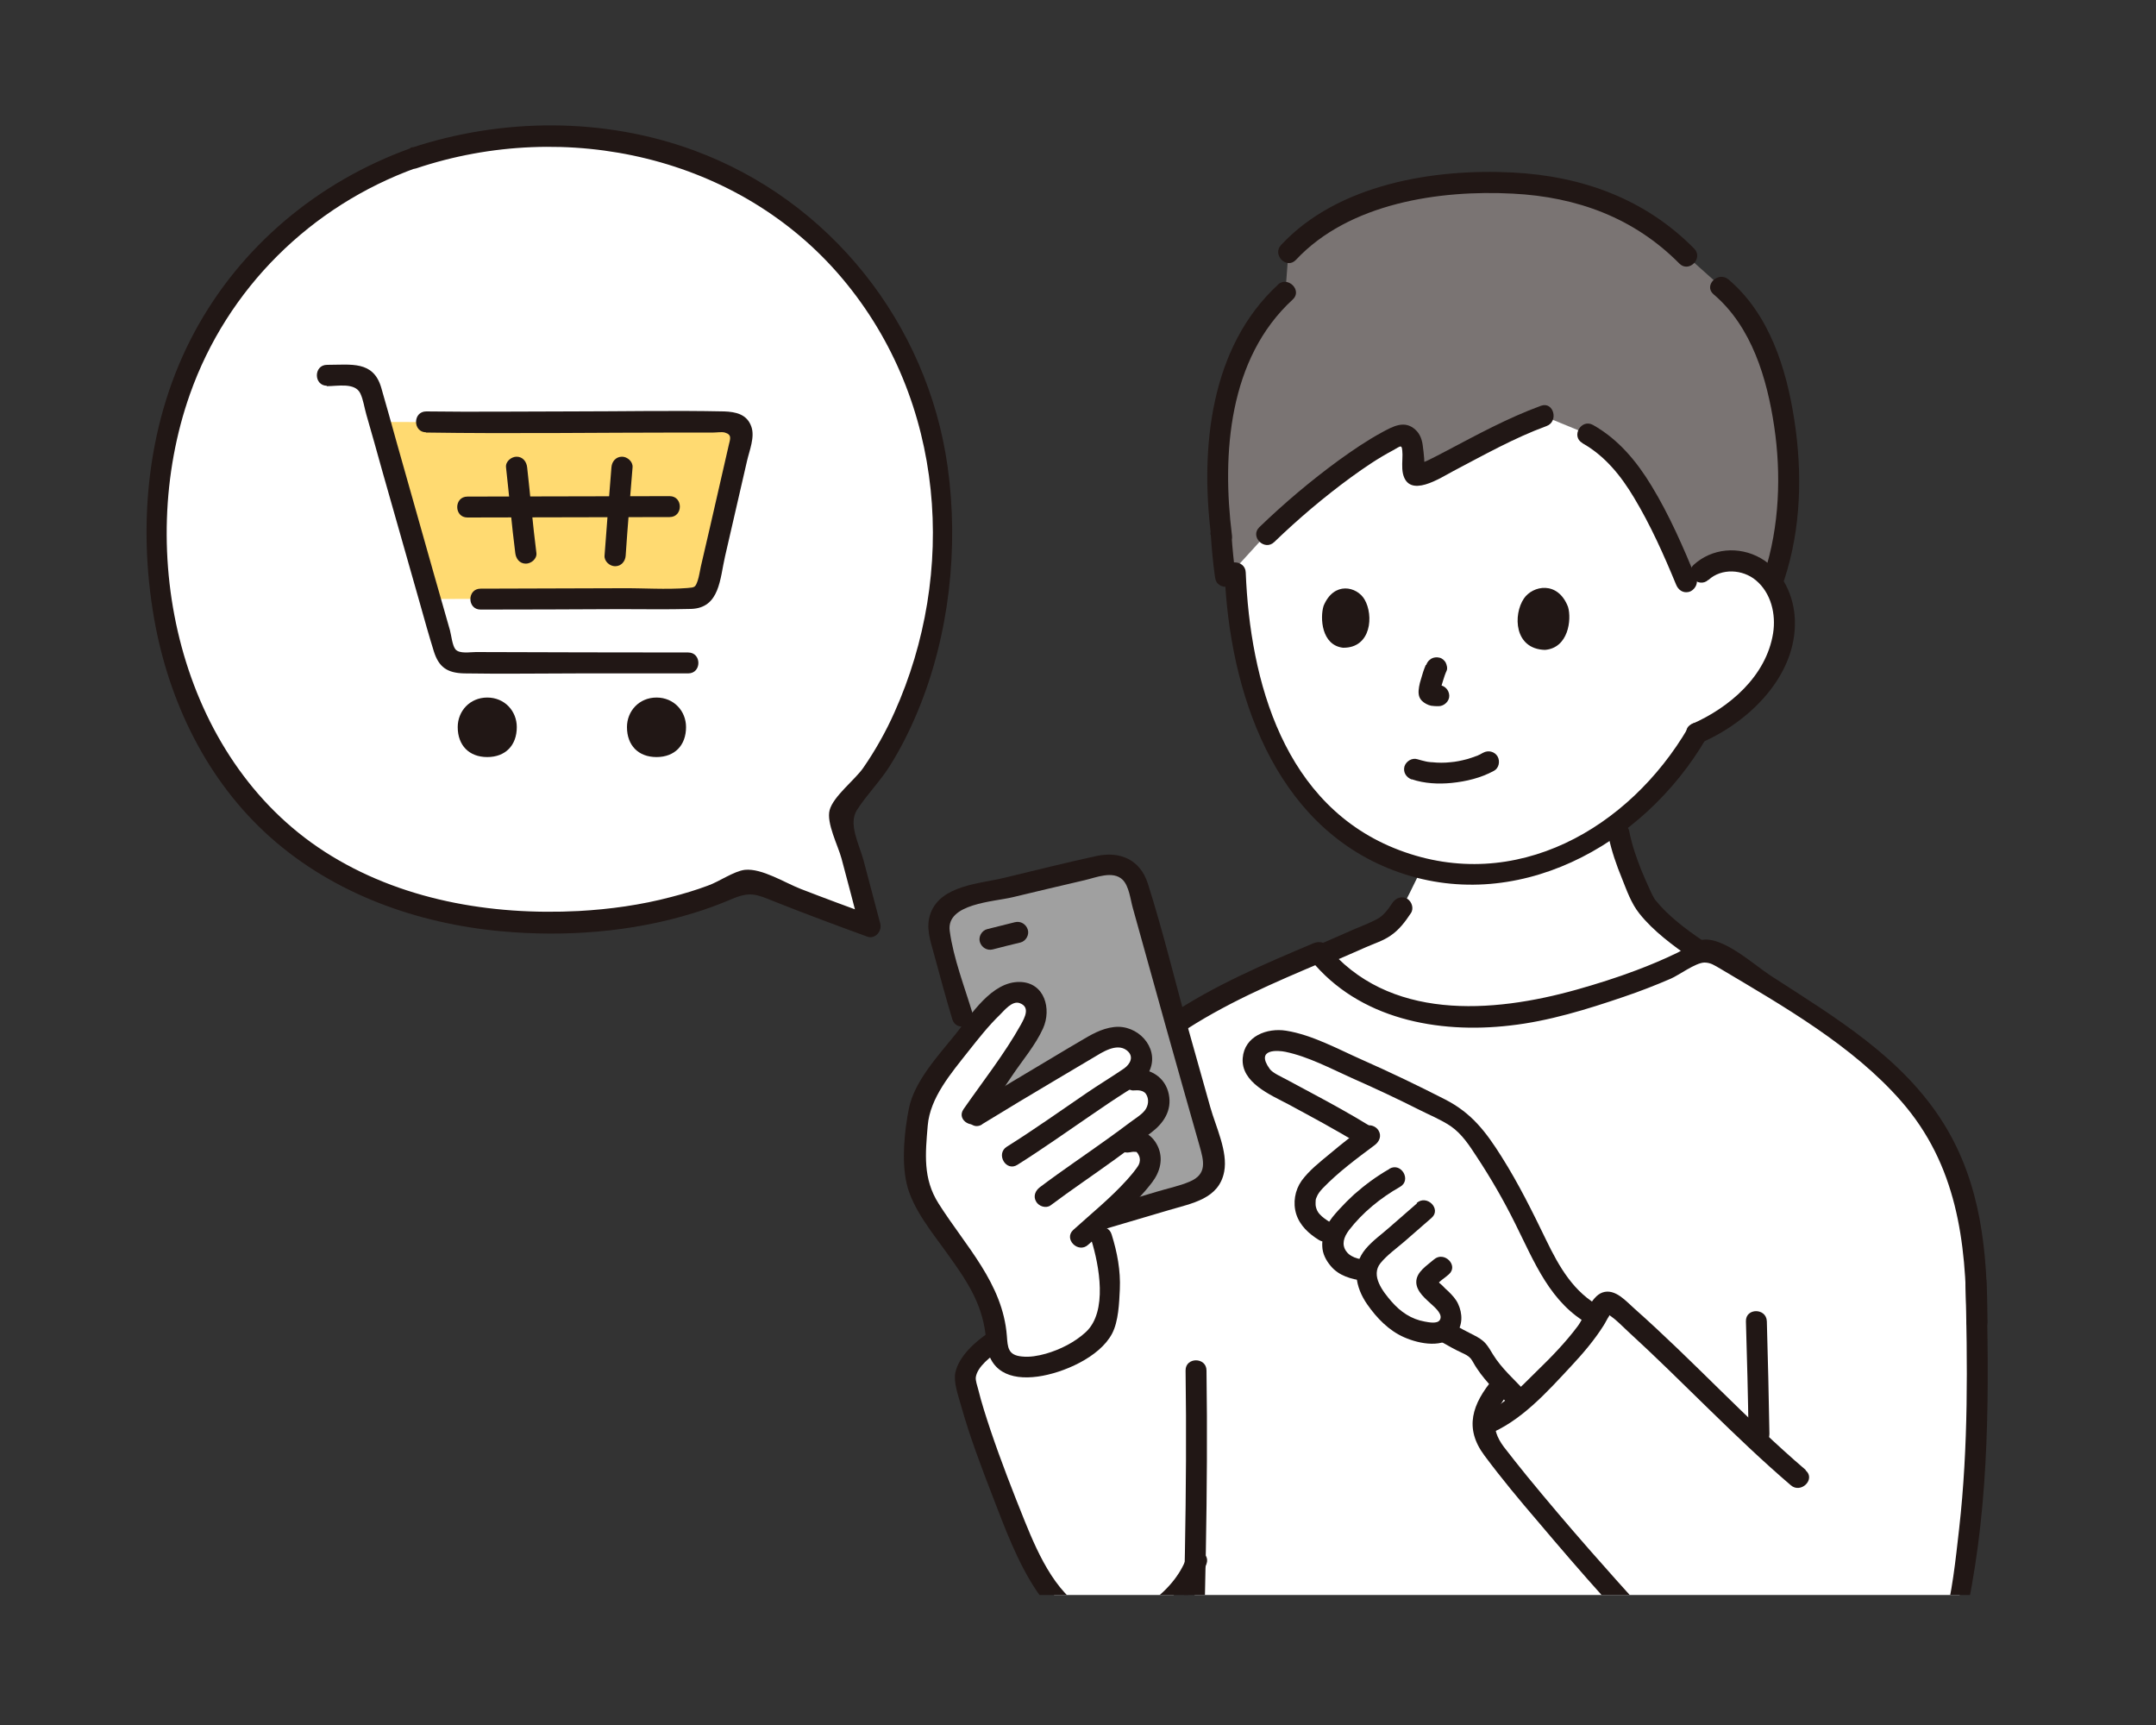 <?xml version="1.0" encoding="UTF-8"?><svg id="a" xmlns="http://www.w3.org/2000/svg" xmlns:xlink="http://www.w3.org/1999/xlink" viewBox="0 0 100 80"><rect x="0" y="0" width="100" height="80" fill="#333333" stroke="none"/><defs><style>.h{fill:none;}.i{fill:#fff;}.j{fill:#ffda71;}.k{fill:#a0a0a0;}.l{fill:#211715;}.m{fill:#7a7473;}.n{clip-path:url(#b);}</style><clipPath id="b"><rect class="h" x="4.26" y=".88" width="90.57" height="73.09"/></clipPath></defs><g class="n"><g><path class="m" d="M82.82,20c-.34-2.63-1.24-5.28-2.99-6.7l-1.6-1.43c-.57-.57-2.61-2.9-7.21-3.32-5.45-.5-9.52,1.23-11.26,3.16l-.14,1.84c-2.35,2.12-3.66,5.96-2.97,11.25,.02,.34,.05,.67,.08,.99,.04,.37,.08,.73,.12,1.08,.04-.05,1.9-2.07,1.9-2.07,1.55-1.5,4.27-3.75,6.15-4.6,.22-.1,.5,.05,.57,.39,.16,.68-.16,1.64,.36,1.47,.9-.3,3.64-2,5.75-2.76l2.04,.84c.23,.13,.55,.33,.91,.62,.15,.12,.63,.56,1.17,1.32,.66,.93,1.49,2.46,2.49,4.91l.69-.44c.7-.68,1.91-.69,2.7-.12,.23,.16,.42,.36,.59,.59,.48-1.17,.78-3.43,.78-4.46,0-.82-.05-1.68-.16-2.55Z"/><path class="i" d="M77.77,44.74c.38-.18,.75-.36,1.12-.56l-.17-.15c-.81-.55-2.22-1.69-2.49-2.25-.48-.96-.96-2.18-1.14-3.1,0,0-.03-.17-.08-.4-.82,.65-1.93,1.37-3.42,1.83-1.39,.43-2.59,.48-3.21,.47-.49,0-1.37-.05-2.43-.32-.35,.73-.81,1.65-.92,1.84-.28,.42-.57,.81-1,1-1.33,.59-1.79,.79-2.78,1.22,.04,.05,.08,.09,.12,.14,1.08,1.24,2.96,2.28,4.59,2.53,1.76,.27,3.68,.28,5.41-.13,2.14-.5,4.38-1.18,6.4-2.12Z"/><path class="i" d="M60.82,22.95c1.36-1.12,2.89-2.22,4.09-2.76,.22-.1,.5,.05,.57,.39,.16,.68-.16,1.64,.36,1.47,.9-.3,3.64-2,5.75-2.76l2.04,.84c.23,.13,.55,.33,.91,.62,.15,.12,.63,.56,1.17,1.32,.66,.93,1.49,2.46,2.49,4.91l.69-.44c.7-.68,1.91-.69,2.7-.12s1.2,1.59,1.16,2.57-.46,1.91-1.04,2.7c-.76,1.04-1.83,1.8-3.02,2.31-.94,1.65-2,2.77-2.77,3.47-.83,.75-2.2,1.97-4.36,2.64-1.39,.43-2.59,.48-3.21,.47-.51,0-1.45-.05-2.58-.35-1.6-.43-2.68-1.11-2.9-1.26-1.34-.87-2.1-1.87-2.63-2.58-1.2-1.6-1.71-3.08-2.01-3.99-.55-1.64-.72-3.04-.83-4-.09-.75-.12-1.38-.14-1.85,0,0,0-.06,0-.15,.56-.61,1.47-1.61,1.47-1.61,.57-.55,1.29-1.2,2.07-1.84Z"/><path class="l" d="M79.25,26.89c.6-.55,1.58-.49,2.19,.02,.71,.59,.94,1.58,.8,2.46-.32,1.99-2.02,3.44-3.77,4.21-.57,.25-.08,1.09,.49,.84,2.19-.96,4.37-3.09,4.29-5.65-.03-1.13-.57-2.3-1.58-2.88s-2.27-.47-3.12,.31c-.46,.43,.23,1.11,.69,.69h0Z"/><path class="l" d="M56.8,26.55c.22,5.49,2.26,11.71,7.85,13.82s11.55-1.09,14.49-6.13c.32-.54-.52-1.03-.84-.49-2.74,4.68-8.01,7.71-13.39,5.68s-6.93-7.87-7.13-12.88c-.02-.62-1-.63-.97,0h0Z"/><path class="l" d="M82.77,26.85c.77-2.36,.83-4.91,.46-7.34s-1.17-4.95-3.06-6.55c-.48-.4-1.17,.28-.69,.69,1.77,1.5,2.48,3.91,2.81,6.12s.25,4.64-.46,6.83c-.19,.6,.75,.85,.94,.26h0Z"/><path class="l" d="M56.16,24.79c.04,.65,.1,1.3,.19,1.94,.02,.13,.04,.24,.14,.34,.08,.08,.22,.15,.34,.14s.26-.05,.34-.14c.08-.09,.16-.22,.14-.34-.08-.64-.15-1.29-.19-1.94-.02-.25-.21-.5-.49-.49-.25,.01-.5,.21-.49,.49h0Z"/><path class="l" d="M59.28,13.2c-3.16,2.9-3.61,7.6-3.11,11.62,.08,.61,1.05,.62,.97,0-.47-3.77-.16-8.2,2.82-10.93,.46-.42-.23-1.11-.69-.69h0Z"/><path class="l" d="M59.1,25.14c1.12-1.08,2.31-2.09,3.57-3.01,.62-.45,1.25-.88,1.93-1.24,.4-.22,.43-.33,.45,.19,0,.29-.04,.59,.02,.88,.27,1.19,1.74,.2,2.35-.12,1.41-.74,2.81-1.53,4.31-2.08,.58-.21,.33-1.16-.26-.94-1.53,.56-2.96,1.34-4.4,2.1-.27,.14-.53,.28-.8,.41-.11,.06-.26,.1-.36,.17-.04,.02-.08,.03-.12,.05-.18,.04-.1,.09,.23,.15,.1-.07,0-.81-.02-.96-.03-.31-.12-.61-.36-.82-.5-.45-1.04-.14-1.54,.13-.7,.38-1.36,.83-2.01,1.3-1.3,.95-2.53,1.99-3.68,3.1-.45,.44,.24,1.12,.69,.69h0Z"/><path class="l" d="M73.39,20.55c1.05,.59,1.79,1.51,2.4,2.53,.77,1.28,1.38,2.65,1.95,4.03,.1,.25,.32,.41,.6,.34,.23-.06,.44-.36,.34-.6-.61-1.48-1.25-2.96-2.08-4.32-.69-1.14-1.54-2.16-2.71-2.82-.55-.31-1.04,.53-.49,.84h0Z"/><path class="i" d="M91.68,61.31c0-3.8-.27-6.4-2.17-9.27-1.28-1.94-3.13-3.43-5.08-4.7-1.64-1.07-2.76-1.8-3.76-2.43-.6-.38-.99-.6-1.51-.89-2.34,1.33-5.15,2.21-7.8,2.83-1.73,.41-3.65,.4-5.41,.13-1.63-.26-3.52-1.29-4.59-2.53-.08-.08-.15-.17-.22-.27-1.94,.82-3.36,1.43-5.27,2.47-.47,.25-.94,.56-1.42,.89l-8.32,14.68c-.61,.37-1.08,.93-1.33,1.57,.09,1.44,1.97,6.12,2.56,7.56,.37,.89,1.04,2.05,1.67,2.79,.63,.75,1.57,1.33,2.58,1.31,1.4-.02,3.29-1.58,3.83-2.88-.05,2.5-.12,5.11-.19,7.71h31.45c1.94-.5,3.4-3.05,3.59-3.74,1.47-5.28,1.54-10.91,1.36-17.16"/><path class="l" d="M74.61,38.81c.14,.66,.36,1.3,.62,1.93,.22,.55,.43,1.16,.81,1.63,.65,.82,1.57,1.49,2.43,2.09,.22,.15,.54,.04,.67-.17,.14-.24,.04-.52-.17-.67-.78-.53-1.61-1.15-2.2-1.89,0,0-.05-.07-.08-.13-.07-.12-.12-.25-.18-.37-.13-.29-.26-.57-.38-.87-.23-.58-.44-1.18-.56-1.8s-1.07-.35-.94,.26h0Z"/><path class="l" d="M61.51,44.73c.61-.26,1.23-.53,1.84-.8,.38-.17,.81-.3,1.15-.54,.4-.27,.68-.65,.94-1.04,.15-.22,.04-.54-.17-.67-.24-.14-.52-.04-.67,.17-.2,.3-.42,.61-.72,.77-.36,.19-.75,.34-1.13,.5-.58,.26-1.16,.51-1.74,.76-.24,.1-.3,.46-.17,.67,.15,.25,.42,.28,.67,.17h0Z"/><path class="l" d="M54.99,63.56c.08,5.58-.08,11.16-.24,16.73-.02,.63,.96,.63,.97,0,.16-5.57,.32-11.15,.24-16.73,0-.63-.98-.63-.97,0h0Z"/><path class="l" d="M69.27,63.93c-.99,1.18-1.37,2.3-.42,3.57,.78,1.05,1.62,2.06,2.47,3.05,2.02,2.39,4.09,4.76,6.32,6.96,2.39,2.36,5.19,3.89,8.63,3.35,3.15-.49,4.45-3.68,5.01-6.41,1.01-4.94,.98-10.03,.85-15.05-.02-.63-.99-.63-.97,0,.1,3.83,.14,7.68-.29,11.49-.33,2.87-.61,6.29-3.02,8.25-2.76,2.23-6.82,.24-9-1.81-1.81-1.7-3.48-3.59-5.12-5.45-.99-1.13-1.96-2.27-2.91-3.43-.36-.45-.72-.89-1.07-1.35-.65-.87-.51-1.59,.21-2.47,.4-.48-.29-1.17-.69-.69h0Z"/><path class="l" d="M54.69,47.96c2.08-1.4,4.4-2.39,6.7-3.36l-.59-.08c2.23,2.74,5.88,3.43,9.24,3.04,1.79-.2,3.57-.75,5.27-1.33,.74-.25,1.46-.53,2.18-.84,.39-.17,1.15-.74,1.56-.75,.3,0,.47,.13,.75,.29,2.91,1.73,6.14,3.57,8.39,6.15,2.56,2.93,3.01,6.48,3.02,10.23,0,.63,.98,.63,.97,0,0-3.23-.28-6.38-2.02-9.19-1.92-3.09-5.05-4.94-8.03-6.87-.8-.52-2.22-1.84-3.2-1.66-.36,.07-.79,.43-1.14,.6-.62,.3-1.26,.57-1.9,.81-.9,.34-1.82,.63-2.74,.89-3.94,1.11-8.78,1.47-11.65-2.06-.15-.18-.4-.16-.59-.08-2.3,.97-4.62,1.96-6.7,3.36-.52,.35-.03,1.19,.49,.84h0Z"/><path class="l" d="M80.98,61.28c.05,1.74,.1,3.48,.12,5.22,0,.63,.98,.63,.97,0-.03-1.74-.07-3.48-.12-5.22-.02-.63-.99-.63-.97,0h0Z"/><path class="l" d="M45.87,61.8c-.62,.4-1.4,1.1-1.56,1.86-.09,.46,.14,1.07,.26,1.51,.41,1.46,.95,2.88,1.5,4.3,.97,2.49,2.51,7.01,5.95,6.43,1.67-.28,3.37-1.79,3.94-3.37,.21-.59-.73-.85-.94-.26-.54,1.52-2.63,3.16-4.28,2.55s-2.57-2.7-3.2-4.25c-.56-1.39-1.11-2.8-1.59-4.22-.21-.63-.42-1.27-.58-1.92-.04-.16-.13-.4-.11-.56,.07-.49,.71-.98,1.09-1.22,.52-.34,.04-1.18-.49-.84h0Z"/><g id="c"><path class="i" d="M72.58,59.85c-.12-.14-.22-.28-.33-.42-.58-.82-.97-1.76-1.41-2.66-.61-1.25-1.31-2.47-2.09-3.62-.29-.42-.59-.84-.98-1.17-.37-.29-.8-.48-1.22-.69-1.82-.93-3.84-1.85-5.53-2.53-.83-.33-1.49-.61-2.15-.46-.36,.08-.67,.41-.72,.78-.05,.34,.16,.62,.42,.85,.26,.23,.56,.4,.87,.56,1.16,.63,2.89,1.54,4.02,2.25-.75,.56-1.47,1.15-2.17,1.77-.35,.32-.69,.65-.73,1.12-.07,.73,.33,1.23,1.35,1.7-.09,.36-.12,.58,.07,.9,.24,.4,.65,.66,1.43,.71-.04,.38,.1,.79,.31,1.11,.7,1.08,1.55,1.78,2.83,1.78,.17,0,.31-.03,.44-.1,.08,.05,.13,.08,.13,.08,.34,.19,.7,.39,.91,.49,.17,.08,.34,.16,.48,.29,.14,.13,.23,.3,.32,.46,.44,.74,1.11,1.31,1.69,1.94,1.49-1.37,2.84-2.69,3.57-3.95-.58-.27-1.08-.7-1.5-1.19Z"/><path class="l" d="M66.85,62.23c.32,.18,.63,.36,.96,.51,.17,.08,.3,.14,.41,.27,.08,.1,.18,.31,.28,.45,.44,.67,1.04,1.21,1.59,1.79,.18,.19,.51,.18,.69,0,.19-.19,.18-.5,0-.69-.53-.57-1.13-1.09-1.53-1.74-.11-.18-.21-.36-.35-.52s-.34-.28-.54-.38c-.34-.17-.68-.35-1.01-.54-.23-.13-.53-.06-.67,.17s-.06,.54,.17,.67h0Z"/><path class="l" d="M63.49,52.19c-.85-.52-1.72-1-2.6-1.47-.41-.22-.82-.44-1.23-.66-.2-.11-.64-.3-.77-.49-.68-.95,.4-.86,.73-.79,1.06,.22,2.11,.78,3.09,1.22,1.04,.46,2.07,.94,3.08,1.45,.49,.25,1.04,.47,1.5,.78,.52,.36,.86,.89,1.2,1.41,.66,1,1.26,2.04,1.79,3.11,.89,1.78,1.63,3.71,3.48,4.7,.55,.29,1.05-.55,.49-.84-1.25-.66-1.93-1.85-2.53-3.09-.64-1.32-1.28-2.62-2.07-3.87-.73-1.16-1.39-2.03-2.62-2.66s-2.54-1.26-3.83-1.83c-1.11-.49-2.34-1.17-3.55-1.36-.88-.14-1.93,.25-2.01,1.27-.09,1.14,1.3,1.71,2.11,2.14,1.09,.59,2.18,1.17,3.24,1.82,.54,.33,1.03-.51,.49-.84h0Z"/><path class="l" d="M63.28,52.25c-.54,.4-1.08,.82-1.6,1.26-.46,.38-.96,.77-1.31,1.25-.31,.44-.41,1.02-.25,1.54,.17,.54,.59,.92,1.06,1.21,.54,.33,1.03-.52,.49-.84-.17-.11-.34-.22-.47-.37-.09-.1-.14-.21-.17-.35-.01-.05-.01-.07-.01-.17,0-.09,0-.16,.04-.24,.06-.17,.17-.3,.29-.43,.72-.75,1.59-1.39,2.42-2.01,.21-.16,.32-.42,.17-.67-.12-.21-.45-.33-.67-.17h0Z"/><path class="l" d="M64.43,54.22c-.58,.33-1.12,.73-1.62,1.17-.24,.22-.47,.45-.69,.69s-.45,.5-.59,.79c-.13,.28-.22,.63-.2,.93,.01,.34,.17,.65,.39,.91,.38,.46,.96,.62,1.54,.69,.26,.03,.49-.25,.49-.49,0-.29-.22-.46-.49-.49-.18-.02-.42-.08-.53-.15-.05-.02-.09-.05-.13-.08-.07-.04,0,0-.04-.03-.03-.03-.06-.05-.08-.08,0,0-.09-.12-.04-.05-.22-.31-.12-.65,.13-.98,.63-.82,1.47-1.5,2.37-2.01,.54-.31,.05-1.15-.49-.84h0Z"/><path class="l" d="M65.72,55.81l-1.25,1.09c-.37,.33-.8,.63-1.12,1.01-.68,.8-.49,1.79,.07,2.59,.44,.63,1,1.21,1.71,1.52s1.85,.54,2.41-.17c.31-.4,.3-.93,.09-1.38-.1-.22-.27-.4-.44-.57-.1-.09-.2-.18-.29-.28-.05-.05-.23-.18-.22-.24l-.07,.25c.12-.2,.42-.37,.59-.53,.47-.41-.22-1.1-.69-.69-.32,.28-.83,.58-.82,1.06,.01,.44,.45,.78,.74,1.05,.15,.14,.51,.45,.35,.7-.12,.19-.53,.1-.7,.07-.62-.11-1.12-.45-1.53-.92s-.99-1.21-.52-1.79c.31-.38,.75-.69,1.12-1.01l1.25-1.09c.47-.41-.22-1.1-.69-.69h0Z"/></g><path class="l" d="M83.75,68.17c-2.76-2.36-5.21-5.06-7.93-7.47-.39-.34-.9-.96-1.49-.76-.55,.19-.82,1.12-1.15,1.56-.56,.75-1.22,1.43-1.89,2.08-.77,.75-1.55,1.62-2.58,2.02-.58,.22-.33,1.17,.26,.94,1.56-.6,2.79-1.99,3.91-3.19,.55-.59,1.07-1.2,1.5-1.88,.09-.14,.16-.3,.25-.43s-.14-.15,.08,0c.28,.19,.53,.46,.78,.69,2.56,2.34,4.93,4.89,7.57,7.15,.47,.41,1.17-.28,.69-.69h0Z"/><g id="d"><path class="k" d="M50.84,56.6c.66-.19,3.06-.9,4.57-1.36,.68-.21,1.07-.92,.87-1.6-.85-2.99-2.71-9.65-3.53-12.6-.19-.68-.87-1.08-1.56-.92-1.88,.44-4.71,1.11-6.66,1.59-.71,.17-1.13,.89-.95,1.6,.31,1.19,.68,2.55,1.06,3.83l2.75,10.45,3.45-.98Z"/><path class="l" d="M45.11,47c-.37-1.23-.89-2.56-1.06-3.83s2.06-1.35,2.92-1.56c1.11-.27,2.23-.53,3.34-.79,.52-.12,1.31-.46,1.76-.02,.3,.3,.36,.91,.47,1.3,1.02,3.69,2.05,7.37,3.1,11.05,.19,.68,.37,1.3-.46,1.65-.49,.21-1.05,.32-1.57,.48-.97,.29-1.93,.58-2.9,.86-.6,.17-.35,1.11,.26,.94,1.09-.32,2.17-.64,3.25-.96s2.32-.52,2.56-1.78c.18-.93-.39-2.09-.64-2.98-.34-1.2-.67-2.39-1.01-3.59-.63-2.26-1.18-4.56-1.89-6.79-.35-1.11-1.29-1.52-2.39-1.28-1.43,.31-2.85,.67-4.27,1.01-1.15,.28-2.94,.34-3.42,1.65-.24,.65,0,1.29,.17,1.92,.27,1,.54,1.99,.84,2.99,.18,.6,1.12,.34,.94-.26h0Z"/><path class="l" d="M46.05,44.03c.43-.11,.85-.22,1.28-.32,.25-.06,.42-.35,.34-.6s-.33-.41-.6-.34c-.43,.11-.85,.21-1.28,.32-.25,.06-.42,.35-.34,.6s.33,.41,.6,.34h0Z"/></g><g id="e"><path class="i" d="M48.74,63.22c-.53,.16-1.07,.23-1.57,.15-.24-.04-.49-.1-.67-.28-.29-.28-.27-.74-.28-1.14-.08-2.04-1.34-3.19-2.45-4.91-.22-.44-1.08-1.39-1.28-2.41-.07-1.04,.01-1.68,.06-2.26,.02-.29,.06-.94,.19-1.21,.11-.24,.21-.45,.4-.73,1.01-1.51,1.85-2.57,3.14-3.94,.27-.29,.65-.43,1.05-.45s.81,.42,.79,.82c0,.19-.08,.57-.31,.91-.96,1.42-1.95,2.91-2.84,4.17,1.63-1.02,3.77-2.28,5.51-3.31,.56-.33,1.02-.61,1.66-.5,.33,.05,.66,.32,.75,.64,.3,1.02-.69,1.2-.76,1.4,.89-.24,1.39-.01,1.58,.62,.16,.55-.17,1.01-.39,1.18l-1.35,1.06,.31-.07c.46-.1,.75-.05,.98,.37,.28,.53-.04,1.01-.14,1.15-.55,.75-1.42,1.52-2.23,2.24,.68,1.8,.72,2.81,.41,4.49-.04,.2-.08,.4-.21,.56-.57,.61-1.44,1.17-2.33,1.44Z"/><path class="l" d="M45.55,52.14c1.16-.71,2.32-1.41,3.49-2.1,.56-.33,1.11-.66,1.67-.99,.4-.24,1.08-.7,1.55-.34,.36,.28,.16,.64-.12,.84-.57,.39-1.17,.75-1.74,1.14-1.23,.84-2.44,1.7-3.7,2.49-.53,.33-.04,1.18,.49,.84,1.16-.73,2.27-1.52,3.4-2.29,.55-.38,1.11-.76,1.68-1.12,.37-.23,.77-.45,.99-.84,.57-1.01-.31-2.13-1.38-2.15-.59,0-1.11,.27-1.6,.56-.52,.3-1.03,.61-1.55,.92-1.23,.73-2.45,1.46-3.67,2.21-.53,.33-.04,1.17,.49,.84h0Z"/><path class="l" d="M52.57,50.57c.25-.02,.46,0,.58,.16,.16,.24,.12,.56-.06,.78s-.48,.39-.7,.56c-.3,.23-.61,.45-.91,.67-1.08,.78-2.19,1.52-3.25,2.32-.21,.16-.32,.42-.17,.67,.12,.21,.45,.33,.67,.17,.96-.72,1.96-1.39,2.94-2.1,.58-.42,1.15-.84,1.72-1.27s.98-1.02,.82-1.79-.84-1.21-1.62-1.15c-.26,.02-.49,.21-.49,.49,0,.25,.22,.51,.49,.49h0Z"/><path class="l" d="M52.4,53.44c.11-.02,.14-.03,.26-.02-.07,0,0,0,.03,0,0,0,.01,0,.02,0,.03,.03,.07,.07,.11,.16,.04,.07,.05,.16,.05,.23-.01,.17-.07,.25-.18,.4-.13,.18-.28,.35-.42,.51-.76,.84-1.65,1.56-2.49,2.32-.46,.42,.23,1.11,.69,.69,1.02-.93,2.13-1.8,2.97-2.9,.37-.49,.53-1.09,.26-1.67-.14-.3-.37-.55-.68-.66-.28-.11-.59-.07-.88,0-.26,.05-.41,.36-.34,.6,.07,.27,.34,.39,.6,.34h0Z"/><path class="l" d="M45.55,51.93c.47-.68,.94-1.36,1.4-2.05s1.08-1.41,1.43-2.19c.4-.89,.08-2.12-1.07-2.15-1.31-.03-2.26,1.51-2.98,2.41-.79,.98-1.91,2.18-2.17,3.44-.21,1.04-.35,2.45-.11,3.49,.27,1.2,1.24,2.34,1.94,3.33,.92,1.28,1.64,2.37,1.75,3.98,.1,1.4,1.09,1.83,2.4,1.65,1.16-.16,2.86-.89,3.44-1.99,.3-.57,.33-1.43,.36-2.05,.04-.87-.12-1.72-.38-2.55-.18-.6-1.12-.34-.94,.26,.36,1.17,.77,3.32-.26,4.27-.51,.47-1.19,.81-1.85,1-.36,.1-.74,.17-1.11,.13-.65-.06-.66-.42-.7-.96-.19-2.44-1.92-4.16-3.17-6.14-.73-1.15-.61-2.31-.5-3.61s1.08-2.42,1.89-3.45c.46-.58,.93-1.18,1.46-1.69,.21-.21,.57-.66,.91-.54,.51,.18,.24,.67,.06,1-.76,1.36-1.77,2.64-2.66,3.92-.36,.52,.48,1,.84,.49h0Z"/></g><g id="f"><path class="i" d="M19.16,7.35c-7.25,2.52-11.88,9.34-11.88,17.04,0,11.28,7.04,18.42,18.19,18.42,3.56,0,6.67-.7,9.27-1.99,1.85,.76,3.24,1.29,5.63,2.16-.6-2.27-.89-3.43-1.42-5.26,3.06-3.19,4.71-7.75,4.71-13.33,0-9.81-7.47-18.08-18.19-18.08-2.26,0-4.37,.37-6.3,1.04Z"/><path class="l" d="M19.03,6.88c-4.27,1.54-7.87,4.53-10.02,8.54s-2.65,8.77-1.86,13.28c.68,3.85,2.45,7.52,5.4,10.14s6.79,3.99,10.7,4.35c2.97,.27,6.05,.04,8.9-.84,.6-.18,1.19-.4,1.78-.65,.87-.37,1.14-.23,1.99,.11,1.43,.57,2.86,1.1,4.31,1.63,.36,.13,.69-.26,.6-.6-.26-.98-.52-1.97-.78-2.95-.2-.74-.72-1.68-.3-2.33,.45-.7,1.06-1.31,1.51-2.02,.51-.81,.94-1.67,1.31-2.56,1.46-3.52,1.91-7.59,1.38-11.36-.94-6.63-5.45-12.32-11.75-14.64-4.2-1.55-8.93-1.52-13.16-.11-.59,.2-.34,1.14,.26,.94,6.95-2.33,14.99-.58,19.78,5.12s5.3,13.66,2.41,20.1c-.4,.9-.89,1.77-1.45,2.58-.38,.55-1.39,1.32-1.56,1.96-.16,.59,.39,1.65,.55,2.24,.29,1.09,.58,2.18,.86,3.27l.6-.6c-1.12-.41-2.23-.82-3.34-1.25-.75-.29-1.81-.97-2.6-.89-.51,.06-1.2,.55-1.71,.73-.56,.21-1.13,.38-1.71,.53-1.4,.37-2.84,.57-4.29,.65-4.08,.21-8.3-.51-11.78-2.75-6.77-4.36-8.84-13.9-6.25-21.22,1.73-4.9,5.61-8.73,10.49-10.49,.59-.21,.33-1.15-.26-.94Z"/><path class="j" d="M31.37,19.57c-3.96,0-10.74,.01-13.77,0,.64,2.25,1.62,5.72,2.33,8.21,3.04,0,10.55-.03,12.28-.03,.26,0,.48-.18,.54-.43,.32-1.38,1.24-5.38,1.63-7.08,.08-.35-.18-.67-.54-.67-.53,0-1.4,0-2.47,0Z"/><path class="l" d="M19.75,20.06c3.99,.06,7.98,0,11.97,0,.46,0,.91,0,1.37,0,.16,0,.38-.04,.53,0,.34,.1,.25,.29,.18,.59-.29,1.27-.58,2.54-.87,3.8-.14,.6-.28,1.21-.42,1.81-.05,.22-.08,.46-.15,.67-.11,.31-.13,.31-.47,.34-1.01,.08-2.05,0-3.06,.01-2.18,0-4.36,.02-6.54,.02-.63,0-.63,.97,0,.97,2.15,0,4.31-.01,6.46-.02,1.1,0,2.2,.02,3.3-.01,1.34-.04,1.34-1.41,1.58-2.44,.34-1.48,.68-2.95,1.02-4.43,.11-.48,.37-1.1,.2-1.58-.2-.58-.72-.69-1.26-.71-2.35-.05-4.7,0-7.06,0s-4.51,.03-6.76,0c-.63,0-.63,.97,0,.97h0Z"/><path class="l" d="M21.68,24c3.13,0,6.26-.02,9.38-.02,.63,0,.63-.97,0-.97-3.13,0-6.26,.02-9.38,.02-.63,0-.63,.97,0,.97h0Z"/><path class="l" d="M23.47,21.67c.15,1.33,.26,2.66,.43,3.98,.03,.26,.2,.49,.49,.49,.24,0,.52-.22,.49-.49-.17-1.32-.28-2.65-.43-3.98-.03-.26-.2-.49-.49-.49-.24,0-.52,.22-.49,.49h0Z"/><path class="l" d="M28.36,21.67c-.11,1.37-.22,2.73-.32,4.1-.02,.26,.24,.49,.49,.49,.28,0,.47-.22,.49-.49,.09-1.37,.21-2.73,.32-4.1,.02-.26-.24-.49-.49-.49-.28,0-.47,.22-.49,.49h0Z"/><path class="l" d="M15.14,17.91c.52,0,1.32-.18,1.57,.33,.14,.29,.19,.67,.28,.98,.25,.87,.5,1.75,.74,2.62,.58,2.04,1.16,4.08,1.74,6.12,.21,.75,.42,1.5,.65,2.24s.62,1.01,1.41,1.03c1.78,.03,3.55,0,5.33,0s3.37,0,5.06,0c.63,0,.63-.97,0-.97-3.28,0-6.57-.01-9.85-.02-.27,0-.75,.09-.94-.12-.15-.17-.2-.67-.26-.89-.24-.84-.48-1.68-.72-2.52-.58-2.05-1.16-4.1-1.74-6.15-.24-.86-.48-1.73-.73-2.59-.37-1.25-1.39-1.05-2.51-1.05-.63,0-.63,.97,0,.97h0Z"/><path class="l" d="M22.6,32.35c.81,0,1.37,.63,1.37,1.37,0,.85-.53,1.39-1.37,1.39s-1.37-.54-1.37-1.39c0-.74,.56-1.37,1.37-1.37Z"/><path class="l" d="M30.45,32.35c.81,0,1.37,.63,1.37,1.37,0,.85-.53,1.39-1.37,1.39s-1.37-.54-1.37-1.39c0-.74,.56-1.37,1.37-1.37Z"/></g><g id="g"><path class="l" d="M66.13,30.84c-.09,.21-.16,.43-.22,.65-.04,.12-.07,.24-.09,.36-.04,.23-.05,.47,.13,.65,.11,.11,.28,.2,.43,.23,.12,.02,.23,.02,.35,.02,.25,0,.5-.23,.49-.49s-.21-.48-.49-.49c-.07,0-.13,0-.2,0l.13,.02s-.07-.02-.1-.03l.12,.05s-.09-.05-.13-.08l.1,.08h0l.08,.09h0l.05,.11s0-.02,0-.02l.02,.13s0-.06,0-.1l-.02,.13c.03-.2,.09-.39,.15-.58,.05-.16,.1-.32,.17-.47,.05-.11,0-.28-.05-.38-.06-.1-.17-.2-.29-.22-.12-.03-.26-.02-.38,.05l-.1,.08c-.06,.06-.1,.13-.13,.21h0Z"/><path class="l" d="M61.39,28.1c-.17,.55-.1,1.82,.9,1.94,1.32,.02,1.43-1.51,1-2.24-.35-.6-1.42-.86-1.9,.3Z"/><path class="l" d="M72.73,28.15c.17,.58,.02,1.9-1.07,1.99-1.44-.04-1.48-1.64-.98-2.38,.41-.61,1.58-.84,2.05,.39Z"/><path class="l" d="M65.48,36.14c.59,.2,1.24,.23,1.85,.17,.68-.07,1.35-.23,1.96-.56,.23-.12,.3-.44,.17-.67-.14-.23-.43-.3-.67-.17-.06,.03-.11,.06-.17,.09,0,0-.11,.05-.08,.04,.03-.01-.05,.02-.06,.02-.14,.05-.27,.1-.41,.14-.3,.08-.55,.13-.8,.15-.28,.03-.56,.03-.84,0-.04,0-.08,0-.12-.01-.03,0-.07,0-.01,0-.06,0-.12-.02-.18-.03-.13-.03-.25-.06-.38-.1-.25-.08-.53,.1-.6,.34-.07,.27,.09,.51,.34,.6h0Z"/></g><path class="l" d="M78.58,11.53c-2.28-2.31-5.19-3.36-8.41-3.53-3.67-.19-8.12,.54-10.75,3.36-.43,.46,.26,1.15,.69,.69,2.46-2.63,6.65-3.25,10.06-3.07,2.97,.15,5.62,1.12,7.72,3.24,.44,.45,1.13-.24,.69-.69h0Z"/></g></g></svg>